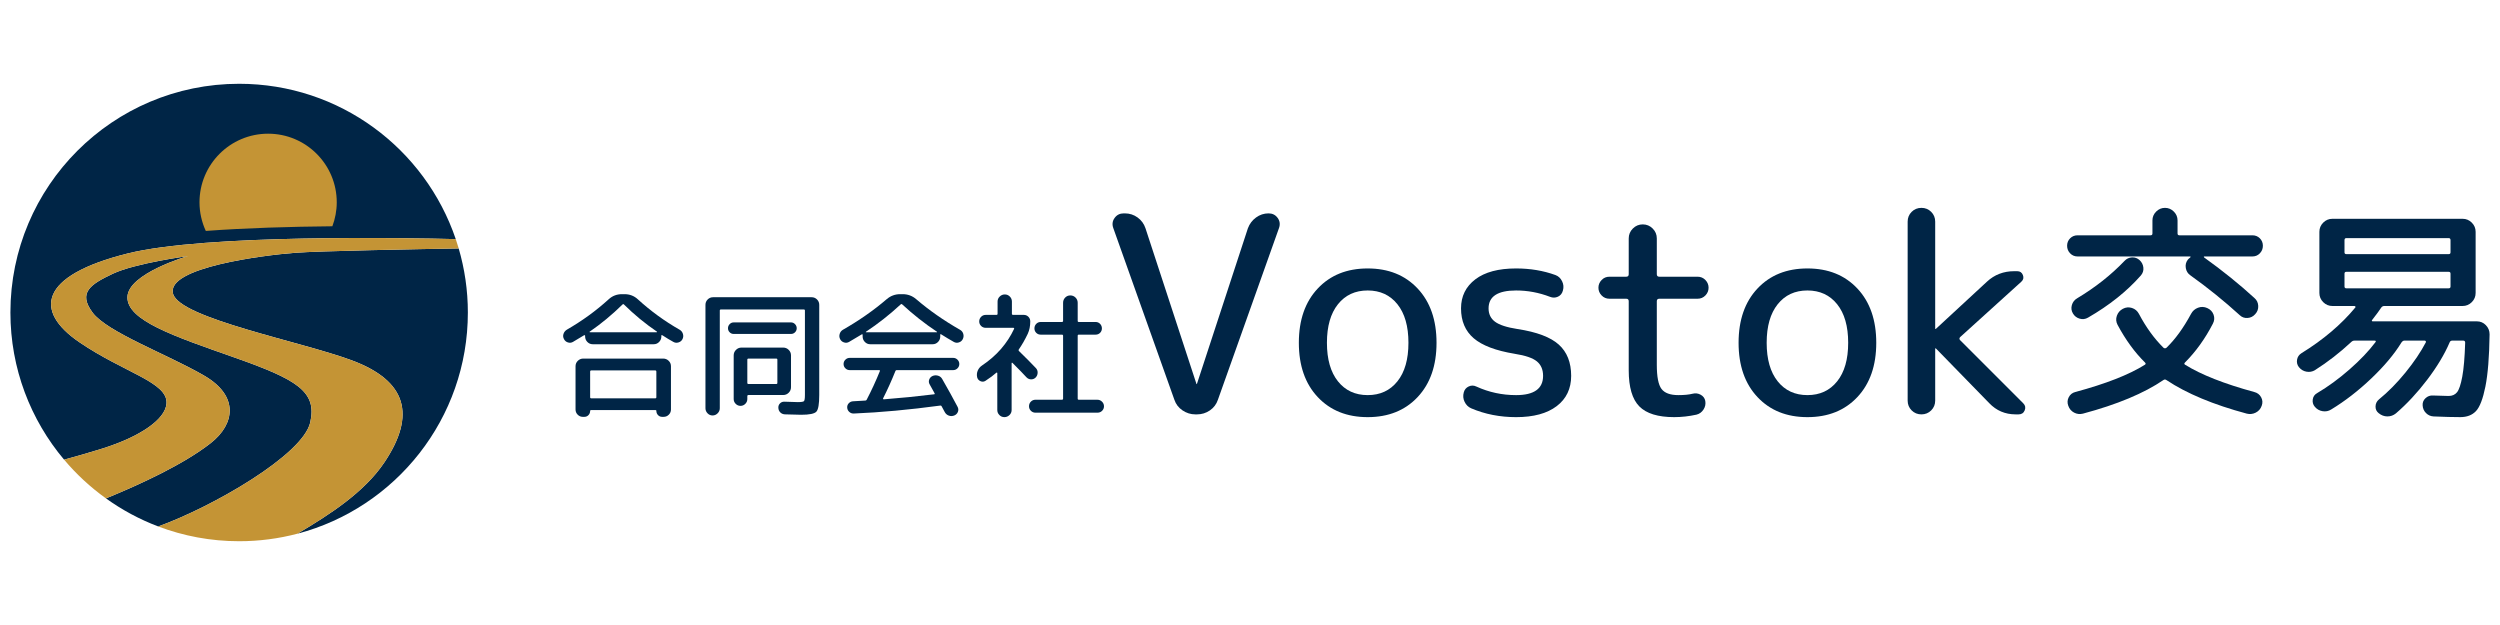 <?xml version="1.0" encoding="UTF-8"?>
<svg id="_レイヤー_1" data-name="レイヤー_1" xmlns="http://www.w3.org/2000/svg" version="1.1" viewBox="0 0 1200 300">
  <!-- Generator: Adobe Illustrator 29.0.0, SVG Export Plug-In . SVG Version: 2.1.0 Build 186)  -->
  <defs>
    <style>
      .st0 {
        fill: #c49435;
      }

      .st1 {
        fill: #002546;
      }
    </style>
  </defs>
  <g>
    <g>
      <path class="st1" d="M275.053,164.101c-.758.446-1.569.535-2.437.269-.868-.269-1.503-.802-1.903-1.604-.446-.8-.524-1.635-.234-2.504.289-.867.834-1.546,1.636-2.036,7.344-4.227,14.021-9.081,20.031-14.555,1.78-1.646,3.916-2.471,6.41-2.471h1.202c2.492,0,4.629.824,6.41,2.471,6.143,5.609,12.842,10.483,20.098,14.623.756.446,1.269,1.102,1.536,1.969.268.869.2,1.704-.2,2.504-.4.802-1.046,1.335-1.936,1.604-.89.267-1.714.177-2.471-.269-1.558-.845-3.294-1.891-5.208-3.138-.356-.222-.534-.155-.534.201v.334c0,1.024-.356,1.902-1.068,2.637-.713.735-1.581,1.102-2.604,1.102h-29.246c-1.025,0-1.893-.367-2.604-1.102-.712-.735-1.068-1.613-1.068-2.637v-.334c0-.09-.056-.168-.167-.235-.111-.065-.212-.076-.3-.032-1.158.712-2.938,1.781-5.341,3.203ZM279.993,172.113h38.326c1.024,0,1.904.358,2.638,1.068.735.712,1.102,1.581,1.102,2.605v20.765c0,.979-.345,1.814-1.035,2.504-.691.69-1.525,1.035-2.504,1.035h-.668c-.801,0-1.468-.278-2.003-.833-.534-.558-.802-1.236-.802-2.038,0-.267-.157-.399-.467-.399h-30.848c-.312,0-.467.132-.467.399,0,.802-.268,1.481-.802,2.038-.534.556-1.202.833-2.003.833h-.668c-.98,0-1.814-.345-2.504-1.035-.691-.69-1.035-1.525-1.035-2.504v-20.765c0-1.024.367-1.893,1.102-2.605.734-.71,1.613-1.068,2.637-1.068ZM282.998,159.227c-.045.09,0,.179.133.269h32.05c.134-.045.2-.134.2-.269-5.698-3.873-10.995-8.234-15.891-13.086-.224-.222-.446-.222-.668,0-5.031,4.941-10.305,9.305-15.824,13.086ZM315.048,190.676v-12.286c0-.399-.2-.6-.6-.6h-30.581c-.401,0-.6.201-.6.6v12.286c0,.356.2.535.6.535h30.581c.4,0,.6-.179.6-.535Z"/>
      <path class="st1" d="M344.461,198.388c-.691.69-1.503,1.035-2.437,1.035s-1.736-.345-2.404-1.035c-.668-.69-1.001-1.503-1.001-2.437v-49.611c0-1.024.356-1.891,1.068-2.603.711-.712,1.579-1.068,2.604-1.068h47.273c1.024,0,1.892.356,2.604,1.068.711.712,1.068,1.579,1.068,2.603v43.267c0,4.319-.457,6.978-1.369,7.979-.914,1.001-3.351,1.503-7.311,1.503-1.559,0-4.163-.067-7.813-.2-.89-.045-1.625-.358-2.203-.936-.579-.578-.891-1.313-.935-2.202-.045-.847.223-1.559.802-2.137.578-.578,1.29-.847,2.137-.802,3.248.134,5.385.2,6.41.2,1.646,0,2.625-.155,2.938-.466.31-.311.467-1.29.467-2.939v-40.53c0-.354-.178-.533-.534-.533h-39.794c-.357,0-.534.179-.534.533v46.874c0,.934-.346,1.747-1.035,2.437ZM379.682,160.295h-27.51c-.757,0-1.402-.267-1.936-.8-.533-.535-.801-1.18-.801-1.937s.268-1.412.801-1.969c.534-.556,1.179-.835,1.936-.835h27.51c.756,0,1.401.28,1.936.835.534.558.802,1.214.802,1.969s-.268,1.402-.802,1.937c-.534.533-1.179.8-1.936.8ZM357.747,193.847c-.645.645-1.413.968-2.303.968s-1.66-.323-2.304-.968c-.646-.645-.969-1.413-.969-2.303v-20.966c0-1.024.367-1.904,1.102-2.638s1.613-1.1,2.638-1.1h20.031c1.024,0,1.903.365,2.638,1.1s1.102,1.615,1.102,2.638v15.29c0,1.024-.367,1.902-1.102,2.637s-1.614,1.102-2.638,1.102h-16.626c-.4,0-.6.179-.6.535v1.402c0,.889-.324,1.658-.969,2.303ZM358.716,172.648v11.151c0,.356.2.533.6.533h13.22c.401,0,.601-.177.601-.533v-11.151c0-.356-.2-.535-.601-.535h-13.22c-.4,0-.6.179-.6.535Z"/>
      <path class="st1" d="M407.591,164.101c-.757.446-1.569.535-2.437.269-.868-.269-1.502-.802-1.903-1.604s-.467-1.635-.2-2.504c.267-.867.778-1.523,1.536-1.969,7.789-4.451,14.8-9.347,21.032-14.69,1.869-1.602,4.029-2.404,6.477-2.404h1.202c2.447,0,4.608.802,6.477,2.404,6.232,5.342,13.242,10.239,21.032,14.69.802.446,1.324,1.102,1.569,1.969.244.869.167,1.704-.234,2.504-.4.802-1.035,1.335-1.903,1.604-.868.267-1.68.177-2.437-.269-2.047-1.156-4.051-2.359-6.009-3.604-.312-.222-.467-.134-.467.267v.735c0,1.024-.357,1.902-1.068,2.637-.713.735-1.581,1.102-2.604,1.102h-29.914c-1.025,0-1.893-.367-2.604-1.102-.712-.735-1.068-1.613-1.068-2.637v-.735c0-.356-.178-.423-.534-.2-2.136,1.29-4.117,2.469-5.943,3.537ZM429.759,178.19c-1.781,4.451-3.739,8.792-5.876,13.021-.045.09-.034.188.034.3.066.112.167.166.3.166,8.056-.623,16.069-1.423,24.037-2.404.401,0,.511-.177.334-.533-.4-.712-1.179-2.115-2.336-4.207-.446-.757-.524-1.536-.234-2.338.289-.8.834-1.378,1.636-1.736.845-.354,1.713-.399,2.604-.132.889.267,1.557.802,2.003,1.602,2.715,4.719,5.163,9.148,7.345,13.287.445.802.511,1.613.2,2.437-.312.824-.891,1.413-1.736,1.77-.891.356-1.77.379-2.638.067s-1.525-.891-1.97-1.736l-1.402-2.605c-.178-.401-.445-.556-.801-.466-14.823,2.003-28.622,3.271-41.398,3.806-.846.043-1.58-.213-2.203-.768-.624-.558-.957-1.259-1.001-2.103-.045-.802.211-1.492.767-2.07s1.235-.889,2.037-.934c1.246-.045,3.16-.157,5.742-.334.445,0,.735-.179.868-.535,2.27-4.361,4.361-8.902,6.276-13.621.089-.311-.045-.468-.401-.468h-14.088c-.801,0-1.492-.289-2.07-.867-.579-.578-.868-1.268-.868-2.07s.289-1.492.868-2.07c.578-.578,1.269-.869,2.07-.869h49.677c.801,0,1.491.291,2.07.869.578.578.868,1.268.868,2.07s-.29,1.492-.868,2.07c-.579.578-1.269.867-2.07.867h-27.042c-.357,0-.6.179-.735.535ZM415.671,159.227c-.045.045-.066.101-.066.168s.044.101.133.101h33.919c.089,0,.133-.034.133-.101s-.022-.123-.066-.168c-5.787-3.826-11.33-8.19-16.626-13.086-.267-.267-.534-.267-.801,0-5.298,4.897-10.84,9.26-16.626,13.086Z"/>
      <path class="st1" d="M493.324,160.228c-1.292,2.717-2.715,5.21-4.273,7.479-.223.267-.178.558.133.869,3.205,3.116,5.898,5.831,8.08,8.145.578.625.845,1.38.8,2.271-.045.889-.379,1.646-1.001,2.269-.623.58-1.346.858-2.169.835-.824-.022-1.548-.345-2.17-.968-1.335-1.469-3.584-3.783-6.743-6.946-.09-.088-.179-.11-.268-.065-.09.045-.133.112-.133.2v22.503c0,.934-.345,1.736-1.035,2.404-.691.668-1.502,1.001-2.437,1.001s-1.736-.334-2.404-1.001-1.001-1.469-1.001-2.404v-17.763c0-.088-.057-.155-.167-.2-.112-.043-.19-.043-.234,0-1.335,1.203-3.094,2.515-5.275,3.94-.757.49-1.559.544-2.404.166-.847-.377-1.381-1.011-1.603-1.902v-.067c-.223-1.068-.123-2.103.3-3.105s1.102-1.814,2.037-2.437c6.944-4.63,12.085-10.505,15.423-17.628.044-.088.034-.188-.034-.3-.066-.11-.167-.166-.3-.166h-13.287c-.89,0-1.635-.3-2.237-.902-.6-.6-.902-1.324-.902-2.169s.301-1.581.902-2.204c.601-.623,1.346-.934,2.237-.934h5.142c.355,0,.534-.179.534-.535v-5.876c0-.934.344-1.736,1.035-2.404.69-.668,1.502-1.001,2.437-1.001s1.736.334,2.404,1.001,1.001,1.469,1.001,2.404v5.876c0,.356.2.535.601.535h5.14c.847,0,1.57.3,2.17.901.602.6.902,1.346.902,2.238,0,2.226-.401,4.205-1.203,5.941ZM526.777,191.878c.843,0,1.577.311,2.204.934.623.625.932,1.357.932,2.204s-.298,1.568-.902,2.169c-.6.602-1.346.902-2.234.902h-29.78c-.847,0-1.57-.3-2.17-.902-.6-.6-.902-1.324-.902-2.169,0-.891.302-1.637.902-2.238s1.324-.901,2.17-.901h12.685c.403,0,.6-.177.6-.535v-30.179c0-.356-.198-.535-.6-.535h-10.149c-.845,0-1.559-.289-2.137-.867s-.867-1.29-.867-2.137.289-1.57.867-2.17,1.292-.901,2.137-.901h10.149c.403,0,.6-.177.6-.535v-8.68c0-.979.336-1.812,1.003-2.504.668-.688,1.492-1.035,2.469-1.035s1.816.347,2.506,1.035c.69.692,1.033,1.525,1.033,2.504v8.68c0,.358.179.535.537.535h8.078c.847,0,1.559.3,2.137.901s.869,1.326.869,2.17-.291,1.559-.869,2.137-1.29.867-2.137.867h-8.078c-.358,0-.537.179-.537.535v30.179c0,.358.179.535.537.535h8.947Z"/>
    </g>
    <g>
      <g>
        <path class="st1" d="M563.706,191.897l-29.344-82.474c-.616-1.761-.395-3.37.664-4.824,1.056-1.454,2.51-2.181,4.359-2.181h.528c2.292,0,4.341.661,6.149,1.982,1.805,1.321,3.06,3.041,3.765,5.156l24.453,74.678c0,.089.041.129.129.129s.133-.041.133-.129l24.453-74.678c.794-2.115,2.093-3.835,3.898-5.156,1.805-1.321,3.809-1.982,6.013-1.982,1.853,0,3.307.727,4.363,2.181,1.059,1.454,1.277,3.064.661,4.824l-29.34,82.474c-.709,2.115-1.982,3.813-3.835,5.09-1.849,1.277-3.92,1.916-6.212,1.916h-.794c-2.204,0-4.252-.639-6.146-1.916-1.894-1.277-3.193-2.975-3.898-5.09Z"/>
        <path class="st1" d="M680.478,190.576c-6.035,6.434-14.034,9.648-23.988,9.648s-17.953-3.215-23.988-9.648c-6.039-6.43-9.054-15.111-9.054-26.037s3.016-19.603,9.054-26.037c6.035-6.434,14.03-9.648,23.988-9.648s17.953,3.215,23.988,9.648c6.035,6.434,9.054,15.111,9.054,26.037s-3.019,19.607-9.054,26.037ZM670.763,146.036c-3.525-4.407-8.283-6.611-14.273-6.611s-10.752,2.204-14.273,6.611c-3.525,4.407-5.289,10.575-5.289,18.503s1.764,14.1,5.289,18.503c3.521,4.407,8.279,6.611,14.273,6.611s10.748-2.204,14.273-6.611c3.525-4.403,5.289-10.571,5.289-18.503s-1.764-14.096-5.289-18.503Z"/>
        <path class="st1" d="M727.07,169.825c-9.076-1.495-15.643-3.983-19.696-7.467-4.053-3.481-6.079-8.261-6.079-14.34,0-5.817,2.292-10.461,6.873-13.945,4.581-3.481,11.103-5.219,19.563-5.219,6.784,0,13.085,1.056,18.898,3.171,1.41.528,2.466,1.521,3.174,2.975.705,1.454.834,2.931.395,4.426-.354,1.414-1.144,2.403-2.377,2.975-1.237.576-2.514.594-3.835.066-5.286-2.026-10.704-3.041-16.256-3.041-8.814,0-13.218,2.864-13.218,8.593,0,2.731,1.034,4.869,3.104,6.411,2.071,1.543,5.662,2.709,10.774,3.503,9.25,1.41,15.861,3.898,19.825,7.467,3.964,3.569,5.946,8.571,5.946,15.001,0,6.168-2.311,11.014-6.939,14.539-4.625,3.525-11.125,5.286-19.493,5.286-7.755,0-14.938-1.406-21.545-4.23-1.41-.613-2.469-1.65-3.171-3.104-.709-1.454-.842-2.975-.399-4.558.351-1.325,1.144-2.27,2.381-2.842,1.233-.572,2.466-.55,3.698.066,5.991,2.731,12.336,4.097,19.035,4.097,8.633,0,12.952-3.086,12.952-9.254,0-2.993-.993-5.308-2.975-6.939-1.982-1.628-5.529-2.842-10.638-3.636Z"/>
        <path class="st1" d="M772.533,143.393c-1.499,0-2.754-.532-3.765-1.587-1.015-1.056-1.521-2.288-1.521-3.702,0-1.406.506-2.643,1.521-3.698,1.011-1.059,2.266-1.587,3.765-1.587h8.065c.79,0,1.189-.395,1.189-1.189v-17.182c0-1.853.661-3.436,1.982-4.758,1.321-1.325,2.909-1.986,4.758-1.986s3.436.661,4.758,1.986c1.321,1.321,1.982,2.905,1.982,4.758v17.182c0,.794.399,1.189,1.192,1.189h18.371c1.499,0,2.754.528,3.769,1.587,1.011,1.056,1.517,2.292,1.517,3.698,0,1.414-.506,2.647-1.517,3.702-1.015,1.056-2.27,1.587-3.769,1.587h-18.371c-.794,0-1.192.395-1.192,1.189v30.533c0,5.729.749,9.582,2.248,11.564s4.186,2.975,8.061,2.975c2.82,0,5.112-.221,6.873-.661,1.325-.351,2.599-.199,3.835.461,1.233.661,1.982,1.654,2.248,2.975.262,1.499-.022,2.886-.86,4.164s-1.964,2.093-3.37,2.443c-3.614.794-7.183,1.189-10.708,1.189-7.755,0-13.329-1.716-16.717-5.153-3.396-3.436-5.09-9.206-5.09-17.315v-33.175c0-.794-.399-1.189-1.189-1.189h-8.065Z"/>
        <path class="st1" d="M891.552,190.576c-6.035,6.434-14.034,9.648-23.988,9.648s-17.953-3.215-23.988-9.648c-6.039-6.43-9.054-15.111-9.054-26.037s3.016-19.603,9.054-26.037c6.035-6.434,14.03-9.648,23.988-9.648s17.953,3.215,23.988,9.648c6.035,6.434,9.054,15.111,9.054,26.037s-3.019,19.607-9.054,26.037ZM881.837,146.036c-3.525-4.407-8.283-6.611-14.273-6.611s-10.752,2.204-14.273,6.611c-3.525,4.407-5.289,10.575-5.289,18.503s1.764,14.1,5.289,18.503c3.521,4.407,8.279,6.611,14.273,6.611s10.748-2.204,14.273-6.611c3.525-4.403,5.289-10.571,5.289-18.503s-1.764-14.096-5.289-18.503Z"/>
        <path class="st1" d="M926.976,196.988c-1.277,1.277-2.842,1.916-4.691,1.916s-3.418-.639-4.695-1.916c-1.277-1.277-1.916-2.842-1.916-4.691v-85.914c0-1.849.639-3.414,1.916-4.691s2.842-1.916,4.695-1.916,3.414.639,4.691,1.916,1.916,2.842,1.916,4.691v51.417c0,.089.044.133.133.133l.266-.133,24.45-22.601c3.614-3.348,7.973-5.024,13.085-5.024h1.454c1.321,0,2.226.616,2.709,1.849.484,1.237.244,2.292-.727,3.174l-29.34,26.565c-.532.528-.532,1.059,0,1.587l30.267,30.267c.967.971,1.189,2.093.661,3.37-.528,1.277-1.499,1.916-2.909,1.916h-1.454c-5.024,0-9.25-1.805-12.686-5.419l-25.509-26.17c-.092-.085-.181-.133-.266-.133-.089,0-.133.048-.133.133v24.981c0,1.849-.639,3.414-1.916,4.691Z"/>
      </g>
      <g>
        <path class="st1" d="M997.231,123.102c-1.415,0-2.606-.502-3.572-1.505s-1.449-2.213-1.449-3.628.483-2.603,1.449-3.572c.966-.966,2.157-1.449,3.572-1.449h35.046c.595,0,.895-.296.895-.895v-6.249c0-1.636.592-3.048,1.783-4.242,1.191-1.188,2.606-1.786,4.242-1.786s3.051.598,4.242,1.786c1.191,1.194,1.786,2.606,1.786,4.242v6.249c0,.598.296.895.891.895h35.046c1.412,0,2.606.483,3.572,1.449.966.969,1.452,2.16,1.452,3.572s-.486,2.624-1.452,3.628c-.966,1.004-2.16,1.505-3.572,1.505h-23.102c-.15,0-.224.056-.224.168s.037.206.112.281c8.93,6.399,17.002,12.91,24.218,19.53,1.119.969,1.711,2.216,1.786,3.74s-.408,2.846-1.449,3.961c-.969,1.116-2.176,1.73-3.628,1.842-1.449.112-2.696-.315-3.737-1.284-7.518-6.845-15.441-13.243-23.775-19.197-1.191-.817-1.917-1.97-2.176-3.46-.262-1.487.056-2.827.948-4.018.224-.296.633-.67,1.228-1.116.075-.075.112-.168.112-.281s-.075-.168-.221-.168h-54.021ZM992.768,194.755c-.521-1.412-.446-2.771.224-4.074.667-1.3,1.708-2.138,3.123-2.509,14.658-3.943,25.782-8.297,33.372-13.06.521-.296.558-.67.112-1.116-4.912-4.834-9.304-10.862-13.172-18.081-.745-1.412-.854-2.864-.334-4.351.521-1.49,1.487-2.606,2.902-3.351,1.412-.742,2.864-.873,4.351-.39,1.49.486,2.606,1.434,3.351,2.846,3.419,6.474,7.365,11.906,11.828,16.295.449.299.895.299,1.34,0,4.242-4.089,8.185-9.522,11.831-16.295.742-1.412,1.858-2.4,3.347-2.958,1.487-.558,2.977-.502,4.463.168,1.49.67,2.493,1.73,3.014,3.179.521,1.452.408,2.886-.334,4.298-3.721,7.219-8.188,13.43-13.393,18.639-.446.446-.411.82.112,1.116,7.661,4.763,18.71,9.117,33.147,13.06,1.487.371,2.584,1.209,3.291,2.509.708,1.303.798,2.662.281,4.074-.524,1.49-1.471,2.587-2.849,3.294-1.378.704-2.808.873-4.295.502-16.073-4.317-28.909-9.672-38.505-16.07-.521-.374-1.004-.408-1.452-.112-9.375,6.399-22.285,11.791-38.727,16.183-1.49.371-2.902.203-4.242-.502-1.34-.708-2.269-1.805-2.79-3.294ZM1002.255,152.456c-1.269.745-2.606.913-4.018.502-1.415-.408-2.497-1.244-3.238-2.509-.745-1.265-.913-2.606-.502-4.021.408-1.412,1.244-2.49,2.512-3.235,8.705-5.208,16.295-11.199,22.768-17.969.966-1.041,2.157-1.599,3.569-1.674,1.415-.075,2.643.371,3.684,1.337,1.041.969,1.636,2.16,1.786,3.572.15,1.415-.262,2.68-1.228,3.796-6.695,7.589-15.142,14.325-25.334,20.2Z"/>
        <path class="st1" d="M1111.182,177.681c-1.265.745-2.621.985-4.074.726-1.449-.262-2.662-.988-3.628-2.179-.82-1.041-1.116-2.232-.891-3.572.224-1.337.929-2.378,2.119-3.123,10.491-6.474,19.122-13.801,25.895-21.989.146-.296,0-.517-.446-.667h-10.603c-1.714,0-3.182-.614-4.41-1.842-1.225-1.228-1.839-2.696-1.839-4.41v-29.351c0-1.711.614-3.182,1.839-4.41,1.228-1.228,2.696-1.842,4.41-1.842h62.502c1.708,0,3.179.614,4.407,1.842s1.842,2.699,1.842,4.41v29.351c0,1.714-.614,3.182-1.842,4.41-1.228,1.228-2.699,1.842-4.407,1.842h-37.614c-.595,0-1.078.262-1.449.779-.82,1.269-2.272,3.238-4.354,5.916-.299.446-.187.67.337.67h49.888c1.711,0,3.16.614,4.351,1.842s1.786,2.696,1.786,4.407c-.15,10.79-.82,19.14-2.007,25.056-1.191,5.916-2.699,9.84-4.519,11.775-1.826,1.936-4.336,2.902-7.536,2.902-3.422,0-7.699-.112-12.832-.334-1.415-.075-2.624-.614-3.628-1.621-1.007-1.004-1.546-2.25-1.618-3.737-.078-1.34.39-2.475,1.393-3.404,1.004-.932,2.176-1.359,3.516-1.284,4.018.15,6.545.224,7.589.224,1.711,0,3.051-.595,4.018-1.786s1.805-3.684,2.512-7.48c.704-3.793,1.172-9.223,1.393-16.295,0-.667-.296-1.004-.891-1.004h-5.358c-.595,0-1.004.299-1.228.895-2.453,5.729-6.047,11.701-10.769,17.912-4.725,6.212-9.731,11.588-15.011,16.126-1.194.966-2.55,1.452-4.074,1.452s-2.924-.524-4.186-1.565c-1.044-.82-1.546-1.895-1.509-3.235s.577-2.456,1.621-3.347c4.388-3.572,8.63-7.87,12.723-12.891,4.089-5.024,7.365-9.877,9.821-14.565.072-.15.056-.318-.056-.502-.112-.187-.281-.281-.502-.281h-9.821c-.449,0-.895.299-1.34.895-3.422,5.579-8.241,11.327-14.453,17.242-6.215,5.916-12.633,10.881-19.253,14.898-1.265.82-2.662,1.097-4.186.838-1.527-.262-2.774-.988-3.74-2.176-.82-.969-1.135-2.123-.948-3.46.184-1.34.873-2.344,2.063-3.014,5.283-3.126,10.473-6.919,15.572-11.386,5.096-4.463,9.245-8.818,12.442-13.056.374-.521.224-.782-.446-.782h-9.597c-.598,0-1.116.224-1.565.67-5.507,5.133-11.311,9.637-17.411,13.505ZM1125.358,115.291v5.804c0,.595.296.891.891.891h49.109c.595,0,.895-.296.895-.891v-5.804c0-.67-.299-1.004-.895-1.004h-49.109c-.595,0-.891.334-.891,1.004ZM1126.249,138.393h49.109c.595,0,.895-.296.895-.891v-6.14c0-.595-.299-.891-.895-.891h-49.109c-.595,0-.891.296-.891.891v6.14c0,.595.296.891.891.891Z"/>
      </g>
    </g>
  </g>
  <g>
    <path class="st1" d="M148.908,202.801c3.455-15.051-6.626-20.73-36.87-31.379-28.504-10.037-51.116-17.607-50.879-28.824.24-11.358,29.06-19.689,29.06-19.689,0,0-25.369,3.408-36.16,8.519-10.791,5.112-16.66,9.087-9.655,18.572,7.005,9.485,36.063,20.109,53.629,30.326,16.753,9.744,14.762,23.185,3.167,32.32-12.902,10.164-33.95,19.873-50.345,26.578,7.688,5.518,16.109,10.072,25.102,13.474,25.906-9.326,69.362-34.263,72.951-49.897Z"/>
    <path class="st1" d="M79.93,193.644c.671-10.229-20.38-14.697-41.962-29.464-21.582-14.767-19.5-31.805,23.286-42.502,37.301-9.325,134.815-7.474,157.51-6.901-14.681-43.348-55.671-74.562-103.978-74.562-60.633,0-109.786,49.153-109.786,109.786,0,26.91,9.697,51.546,25.768,70.64,5.728-1.549,12.147-3.376,18.395-5.344,18.108-5.703,30.266-14.01,30.767-21.652Z"/>
    <path class="st1" d="M141.572,121.347c-14.767,1.136-62.096,7.005-58.499,19.689,3.349,11.811,61.677,22.914,85.95,31.995,26.315,9.845,30.687,26.181,15.524,48.844-9.584,14.324-26.129,25.031-41.811,34.309,47.093-12.363,81.836-55.211,81.836-106.184,0-10.679-1.554-20.989-4.397-30.75-19.009.319-66.843,1.193-78.602,2.097Z"/>
    <g>
      <path class="st0" d="M184.547,221.875c15.163-22.663,10.791-39-15.524-48.844-24.274-9.081-82.601-20.184-85.95-31.995-3.597-12.684,43.733-18.553,58.499-19.689,11.76-.905,59.593-1.778,78.602-2.097-.439-1.505-.91-2.995-1.41-4.473-22.695-.573-120.21-2.424-157.51,6.901-42.786,10.696-44.868,27.735-23.286,42.502,21.582,14.767,42.634,19.235,41.962,29.464-.502,7.642-12.659,15.949-30.767,21.652-6.248,1.968-12.667,3.795-18.395,5.344,5.89,6.999,12.642,13.24,20.087,18.584,16.395-6.705,37.443-16.414,50.345-26.578,11.596-9.135,13.586-22.576-3.167-32.32-17.566-10.217-46.624-20.841-53.629-30.326-7.005-9.485-1.136-13.46,9.655-18.572,10.791-5.112,36.16-8.519,36.16-8.519,0,0-28.821,8.331-29.06,19.689-.237,11.217,22.375,18.787,50.879,28.824,30.244,10.649,40.325,16.329,36.87,31.379-3.589,15.634-47.045,40.571-72.951,49.897,12.074,4.568,25.155,7.088,38.829,7.088,9.66,0,19.025-1.259,27.95-3.602,15.682-9.278,32.228-19.985,41.811-34.309Z"/>
      <path class="st0" d="M159.536,108.61c1.337-3.584,2.103-7.446,2.103-11.496,0-18.193-14.748-32.941-32.941-32.941s-32.941,14.748-32.941,32.941c0,4.91,1.104,9.552,3.03,13.739,19.136-1.438,40.838-2.05,60.749-2.243Z"/>
    </g>
  </g>
</svg>